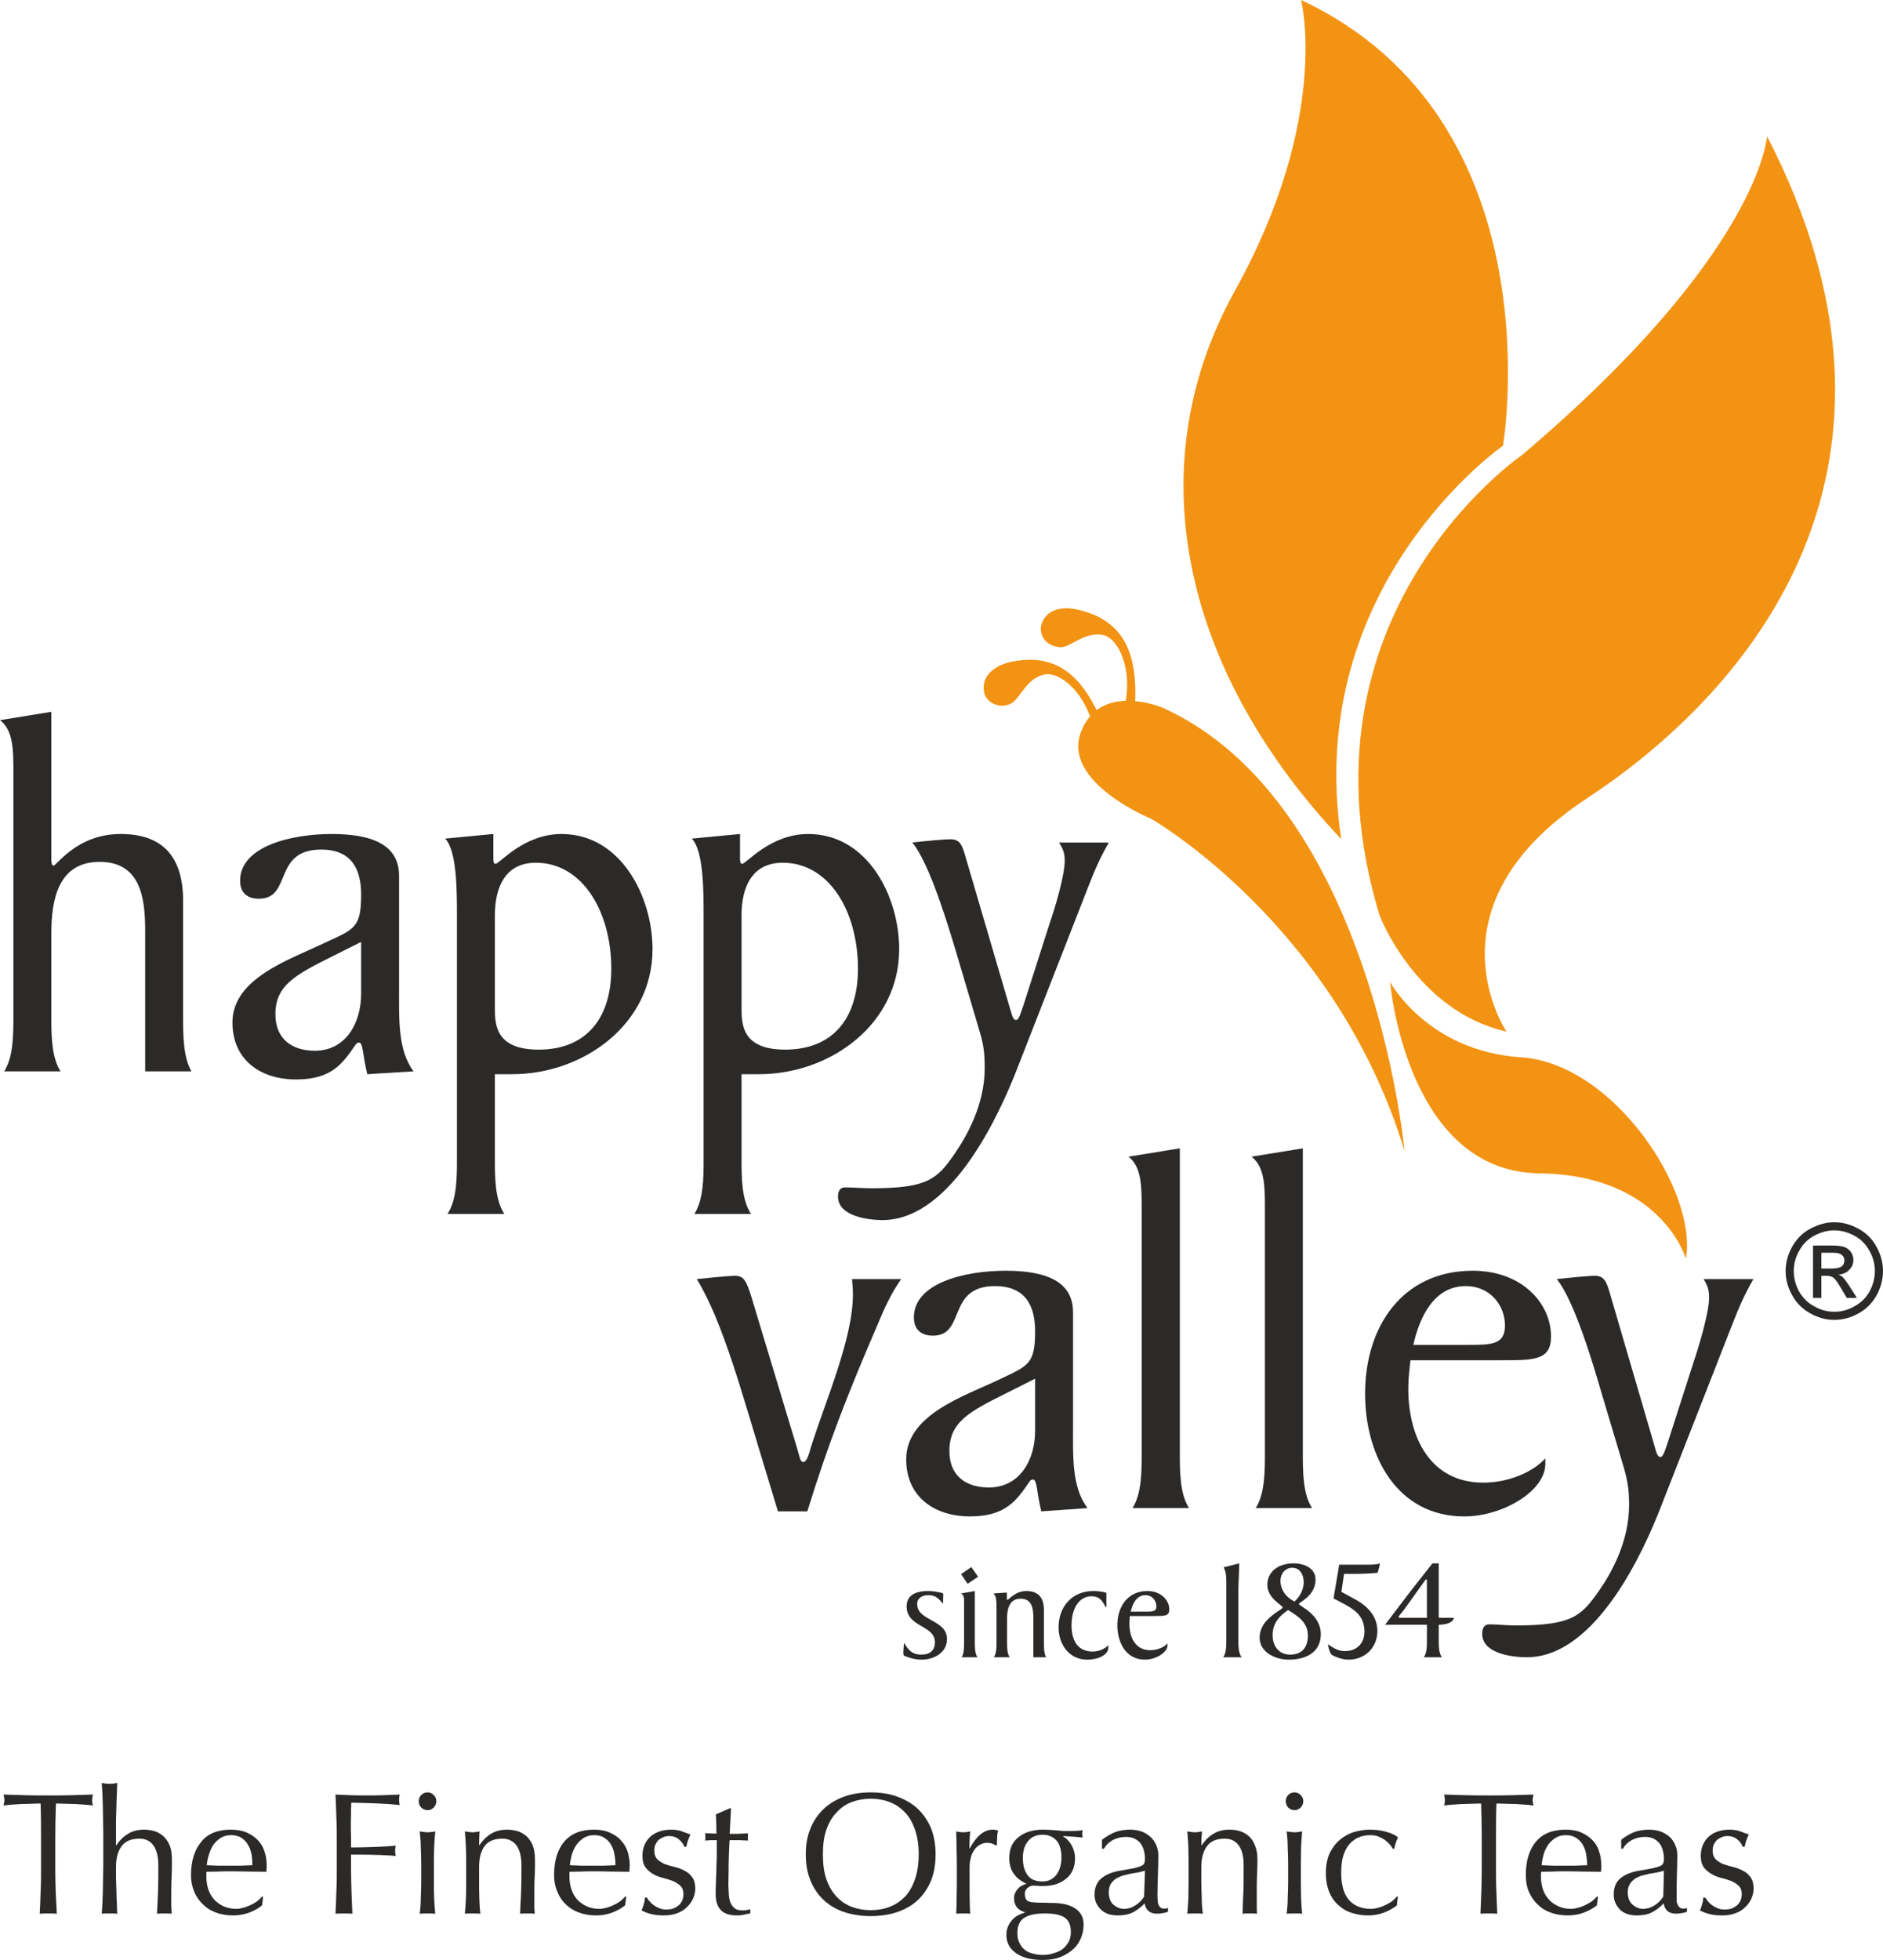 <?xml version="1.0" encoding="UTF-8"?>
<!DOCTYPE svg PUBLIC "-//W3C//DTD SVG 1.1//EN" "http://www.w3.org/Graphics/SVG/1.1/DTD/svg11.dtd">
<!-- Creator: CorelDRAW X8 -->
<svg xmlns="http://www.w3.org/2000/svg" xml:space="preserve" width="115.622mm" height="120.291mm" version="1.1" style="shape-rendering:geometricPrecision; text-rendering:geometricPrecision; image-rendering:optimizeQuality; fill-rule:evenodd; clip-rule:evenodd"
viewBox="0 0 8588 8935"
 xmlns:xlink="http://www.w3.org/1999/xlink">
 <defs>
  <style type="text/css">
   <![CDATA[
    .fil0 {fill:#2B2A29}
    .fil1 {fill:#F39313}
    .fil2 {fill:#F39313}
    .fil3 {fill:#2B2A29;fill-rule:nonzero}
   ]]>
  </style>
 </defs>
 <g id="Layer_x0020_1">
  <g id="_2505652701072">
   <g>
    <g>
     <g>
      <path class="fil0" d="M835 4107c0,-218 -109,-305 -285,-305 -199,0 -291,144 -306,144 -10,0 -10,-20 -10,-38l0 -663 -234 38c61,47 61,138 61,234l0 1113c0,88 0,188 -42,254l257 0c-42,-66 -42,-166 -42,-254l0 -376c0,-159 35,-325 220,-325 187,0 208,164 208,313l0 642 211 0c-38,-66 -38,-166 -38,-254l0 -523z"/>
      <path class="fil0" d="M1256 4624c0,-133 91,-180 265,-267l126 -63 0 236c0,134 -70,260 -211,260 -105,0 -180,-54 -180,-166zm630 260l0 0c-72,-96 -66,-239 -66,-377l0 -515c0,-151 -142,-190 -308,-190 -181,0 -417,55 -417,213 0,57 35,82 86,82 153,0 61,-224 284,-224 138,0 182,89 182,205 0,153 -32,158 -166,220 -157,76 -421,160 -421,363 0,171 128,260 290,260 164,0 213,-73 274,-162 3,-1 4,-6 14,-6 18,0 16,58 37,144l211 -13z"/>
      <path class="fil0" d="M2257 4173c0,-131 49,-240 187,-240 213,0 344,224 344,483 0,229 -117,369 -331,369 -200,0 -200,-117 -200,-194l0 -418zm-173 1108l0 0c0,87 0,187 -43,253l259 0c-43,-66 -43,-166 -43,-253l0 -384 79 0c323,0 640,-226 640,-570 0,-239 -144,-525 -415,-525 -173,0 -283,136 -301,136 -10,0 -10,-14 -10,-28l0 -108 -220 21c54,55 54,237 54,356l0 1102z"/>
      <path class="fil0" d="M3382 4173c0,-131 49,-240 188,-240 213,0 343,224 343,483 0,229 -117,369 -332,369 -199,0 -199,-117 -199,-194l0 -418zm-173 1108l0 0c0,87 0,187 -42,253l258 0c-43,-66 -43,-166 -43,-253l0 -384 80 0c323,0 639,-226 639,-570 0,-239 -143,-525 -415,-525 -173,0 -283,136 -301,136 -10,0 -10,-14 -10,-28l0 -108 -220 21c54,55 54,237 54,356l0 1102z"/>
      <path class="fil0" d="M4830 3841c14,23 26,41 26,83 0,68 -46,221 -68,283l-119 372c-12,33 -21,71 -35,71 -16,0 -21,-33 -33,-71l-201 -685c-14,-48 -26,-68 -66,-68 -28,0 -126,9 -173,15 80,97 166,387 202,507l103 348c21,68 25,107 25,174 0,166 -82,310 -138,391 -79,114 -122,156 -377,156 -39,0 -91,-4 -122,-4 -25,0 -32,21 -32,42 0,90 138,107 203,107 324,0 543,-512 607,-672l330 -844c32,-82 53,-131 95,-205l-227 0z"/>
     </g>
     <g>
      <path class="fil0" d="M3886 5831c2,24 4,46 4,71 0,201 -126,486 -192,697 -9,31 -18,66 -35,66 -14,0 -17,-28 -28,-64l-206 -682c-26,-86 -38,-103 -80,-103 -21,0 -145,12 -171,15 122,201 206,522 321,897l49 162 134 0c98,-317 189,-546 316,-841 35,-83 61,-144 112,-218l-224 0z"/>
      <path class="fil0" d="M4330 6615c0,-133 91,-180 264,-266l127 -64 0 237c0,134 -70,259 -211,259 -105,0 -180,-53 -180,-166zm630 260l0 0c-73,-96 -66,-238 -66,-376l0 -516c0,-152 -142,-190 -309,-190 -180,0 -417,54 -417,213 0,56 35,83 87,83 152,0 61,-226 283,-226 138,0 183,89 183,206 0,153 -33,157 -166,221 -158,75 -422,159 -422,363 0,171 129,260 291,260 163,0 213,-73 273,-161 3,-3 5,-7 15,-7 18,0 16,58 37,145l211 -15z"/>
      <path class="fil0" d="M5423 6875c-42,-65 -42,-166 -42,-252l0 -1388 -234 38c60,47 60,138 60,234l0 1116c0,86 0,187 -42,252l258 0z"/>
      <path class="fil0" d="M5984 6875c-42,-65 -42,-166 -42,-252l0 -1388 -234 38c61,47 61,138 61,234l0 1116c0,86 0,187 -42,252l257 0z"/>
      <path class="fil0" d="M6852 6201c145,0 222,0 222,-108 0,-152 -133,-300 -357,-300 -322,0 -491,256 -491,560 0,284 145,560 453,560 173,0 369,-115 369,-239l0 -26c-56,63 -168,111 -283,111 -243,0 -342,-209 -342,-427 0,-49 5,-87 10,-131l419 0zm-406 -70l0 0c28,-125 93,-268 239,-268 115,0 179,92 179,179 0,89 -61,89 -176,89l-242 0z"/>
      <path class="fil0" d="M7770 5831c14,24 25,42 25,84 0,68 -46,220 -67,283l-120 373c-11,32 -21,71 -35,71 -17,0 -22,-34 -33,-71l-201 -687c-14,-46 -26,-68 -66,-68 -28,0 -127,10 -173,15 80,97 166,388 201,508l104 348c20,69 25,109 25,175 0,166 -82,312 -138,391 -80,114 -122,157 -378,157 -39,0 -91,-5 -121,-5 -26,0 -33,21 -33,43 0,91 138,107 204,107 323,0 543,-513 606,-673l331 -845c32,-82 54,-132 96,-206l-227 0z"/>
     </g>
     <g>
      <path class="fil0" d="M4183 7312c0,-27 24,-40 49,-40 30,0 43,8 69,39 0,-14 1,-33 1,-44 0,-4 -7,-6 -8,-6 -20,-4 -40,-8 -60,-8 -61,0 -99,21 -99,70 0,97 129,84 129,164 0,37 -23,56 -61,56 -44,0 -60,-21 -80,-54 -1,16 -3,32 -3,48 0,10 4,12 11,14 23,9 46,15 72,15 56,0 116,-31 116,-94 0,-90 -136,-81 -136,-160z"/>
      <path class="fil0" d="M4383 7264c14,8 14,22 14,44l0 177c0,24 0,52 -11,70l72 0c-12,-18 -12,-46 -12,-70l0 -232 -63 11zm0 -88l0 0 30 44 48 -32 -31 -44 -47 32z"/>
      <path class="fil0" d="M4531 7264c14,13 14,38 14,66l0 155c0,24 0,52 -12,70l72 0c-12,-18 -12,-46 -12,-70l0 -106c0,-44 10,-91 62,-91 52,0 58,46 58,88l0 179 58 0c-10,-18 -10,-46 -10,-70l0 -147c0,-60 -31,-85 -80,-85 -51,0 -80,40 -86,40 -4,0 -3,-5 -3,-10l0 -23 -61 4z"/>
      <path class="fil0" d="M5046 7262c0,-2 -28,-9 -60,-9 -97,0 -158,72 -158,166 0,79 49,147 131,147 50,0 96,-22 96,-55l0 -11c-19,20 -48,29 -72,29 -71,0 -96,-55 -96,-120 0,-72 32,-132 91,-132 37,0 49,20 65,50l3 0 0 -65z"/>
      <path class="fil0" d="M5271 7367c40,0 62,0 62,-30 0,-42 -38,-84 -100,-84 -90,0 -137,72 -137,156 0,80 40,157 126,157 49,0 103,-32 103,-67l0 -7c-15,17 -47,31 -79,31 -67,0 -95,-58 -95,-120 0,-13 1,-24 2,-36l118 0zm-114 -20l0 0c8,-35 26,-75 67,-75 32,0 50,26 50,51 0,24 -17,24 -49,24l-68 0z"/>
      <path class="fil0" d="M5593 7476c0,28 0,59 -14,79l84 0c-15,-20 -15,-51 -15,-79l0 -227c0,-41 4,-81 4,-122l-71 18c12,22 12,47 12,72l0 259z"/>
      <path class="fil0" d="M6024 7450c0,-93 -100,-128 -100,-138 0,-8 76,-36 76,-111 0,-52 -51,-74 -100,-74 -70,0 -120,38 -120,98 0,62 70,93 70,103 0,12 -105,49 -105,138 0,66 71,100 133,100 73,0 146,-30 146,-116zm-149 -110l0 0c47,29 90,57 90,116 0,53 -26,87 -81,87 -52,0 -80,-40 -80,-89 0,-51 29,-87 71,-114zm-35 -134l0 0c0,-31 21,-59 54,-59 35,0 52,32 52,66 0,32 -15,63 -42,88 -37,-18 -64,-52 -64,-95z"/>
      <path class="fil0" d="M6130 7175l37 0c39,0 77,-1 116,-5 4,-14 10,-30 10,-43 -14,6 -40,6 -61,6l-124 0 -26 154 33 17c59,31 108,59 108,134 0,55 -36,89 -89,89 -29,0 -45,-10 -78,-31 3,19 11,40 15,45 6,7 46,25 79,25 75,0 132,-54 132,-131 0,-70 -49,-117 -107,-147l-57 -31 12 -82z"/>
      <path class="fil0" d="M6562 7127l-29 0 -80 102c-46,58 -90,118 -136,178l191 0 0 69c0,28 0,59 -14,79l82 0c-14,-20 -14,-51 -14,-79l0 -69c56,-1 68,-22 69,-32l-69 0 0 -248zm-54 248l0 0 -121 0c-5,0 -8,0 -8,-3 0,-2 2,-5 4,-8 7,-8 17,-21 28,-36l86 -120c3,-4 5,-8 7,-8 0,0 4,2 4,5l0 170z"/>
     </g>
     <g>
      <path class="fil1" d="M8059 621c0,0 -28,531 -1118,1454 0,0 -1066,727 -649,2098 0,0 165,436 579,530 0,0 -386,-569 366,-1063 751,-494 1604,-1507 822,-3019z"/>
      <path class="fil1" d="M6117 3825c-690,-729 -950,-1661 -484,-2501 438,-790 301,-1324 301,-1324 1172,548 921,2032 921,2032 0,0 -913,632 -738,1793z"/>
      <path class="fil1" d="M6340 4477c0,0 170,315 597,343 425,28 807,614 752,918 0,0 -109,-382 -668,-389 -608,-7 -681,-872 -681,-872z"/>
      <path class="fil1" d="M6406 5247c0,0 -148,-1588 -1102,-2020 0,0 -282,-122 -373,107 -92,231 318,398 318,398 0,0 842,480 1157,1515z"/>
      <path class="fil2" d="M5165 3327c46,-329 -27,-493 -242,-546 -94,-24 -159,8 -174,69 -11,44 20,86 61,96 38,10 44,5 113,-31 43,-22 81,-26 109,-20 72,18 133,158 99,315 0,0 30,144 34,117z"/>
      <path class="fil2" d="M5068 3409c-99,-317 -234,-435 -451,-393 -95,19 -141,76 -129,138 8,44 55,69 97,62 37,-8 40,-16 88,-78 29,-38 62,-58 91,-63 73,-14 188,86 223,244 0,0 88,116 81,90z"/>
     </g>
     <g>
      <path class="fil3" d="M8366 5572c38,0 74,10 109,29 36,19 64,47 83,82 20,36 30,73 30,111 0,39 -10,76 -29,111 -20,35 -47,63 -82,82 -36,20 -72,30 -111,30 -38,0 -75,-10 -110,-30 -35,-19 -63,-47 -82,-82 -20,-35 -30,-72 -30,-111 0,-38 10,-75 30,-111 20,-35 47,-63 83,-82 36,-19 72,-29 109,-29zm0 37l0 0c-31,0 -61,8 -91,24 -30,16 -53,39 -69,69 -17,29 -25,61 -25,92 0,32 8,63 24,93 17,29 39,52 69,68 29,17 60,25 92,25 32,0 63,-8 92,-25 30,-16 53,-39 69,-68 16,-30 24,-61 24,-93 0,-31 -8,-63 -25,-92 -16,-30 -39,-53 -69,-69 -30,-16 -60,-24 -91,-24zm-97 308l0 0 0 -239 82 0c28,0 48,2 61,7 12,4 22,12 30,23 7,11 11,23 11,35 0,18 -6,33 -19,46 -12,13 -29,20 -49,22 8,3 15,7 20,12 10,10 21,26 35,48l29 46 -46 0 -22 -37c-17,-30 -30,-49 -40,-56 -7,-5 -18,-8 -31,-8l-23 0 0 101 -38 0zm38 -134l0 0 47 0c22,0 38,-4 46,-10 8,-7 12,-16 12,-27 0,-7 -2,-13 -6,-19 -4,-5 -9,-9 -16,-12 -7,-3 -20,-4 -39,-4l-44 0 0 72z"/>
     </g>
    </g>
    <g>
     <g>
      <path class="fil3" d="M185 8222c-14,0 -28,0 -43,1 -15,0 -30,1 -45,1 -15,1 -30,2 -44,3 -14,1 -26,2 -37,4 2,-9 4,-18 4,-25 0,-6 -2,-14 -4,-25 35,1 69,2 102,3 33,1 67,1 102,1 35,0 69,0 102,-1 33,-1 67,-2 102,-3 -3,11 -4,19 -4,26 0,6 1,15 4,24 -11,-2 -24,-3 -38,-4 -14,-1 -28,-2 -43,-3 -15,0 -30,-1 -45,-1 -15,-1 -30,-1 -43,-1 -2,55 -3,109 -3,164l0 136c0,35 1,69 2,103 2,34 3,67 5,99 -13,-1 -26,-1 -39,-1 -14,0 -27,0 -39,1 2,-32 3,-65 4,-99 2,-34 2,-68 2,-103l0 -136c0,-55 0,-109 -2,-164z"/>
      <path class="fil3" d="M470 8297c0,-21 -1,-41 -1,-62 -1,-20 -1,-40 -2,-59 -1,-19 -2,-35 -3,-48 15,3 27,4 36,4 9,0 21,-1 35,-4 -1,13 -2,29 -2,48 -1,18 -2,38 -2,58 -1,20 -1,41 -2,61 0,21 0,40 0,57l0 60 2 0c14,-22 32,-40 53,-52 20,-13 45,-19 73,-19 15,0 30,2 45,6 15,4 29,12 41,22 12,10 22,24 30,42 8,18 11,40 11,68 0,22 0,46 -1,70 -1,24 -2,49 -2,76l0 51c0,9 0,17 1,25 0,8 0,16 1,23 -11,-1 -22,-1 -34,-1 -11,0 -22,0 -33,1 1,-27 3,-55 4,-84 1,-29 2,-59 2,-89l0 -49c0,-39 -8,-69 -23,-90 -15,-20 -36,-30 -63,-30 -37,0 -64,11 -81,34 -18,23 -26,55 -26,96 0,15 0,32 0,51 1,20 1,39 2,59 0,20 1,39 2,57 0,19 1,34 2,45 -12,-1 -24,-1 -35,-1 -12,0 -24,0 -36,1 1,-12 2,-27 3,-45 1,-19 1,-38 2,-59 0,-20 1,-41 1,-62 0,-21 1,-41 1,-59l0 -143c0,-18 -1,-37 -1,-59z"/>
      <path class="fil3" d="M918 8396c30,-37 75,-55 134,-55 28,0 52,4 73,13 20,9 37,20 51,35 13,14 24,31 30,51 7,19 10,40 10,62 0,6 0,11 0,16 -1,5 -1,10 -1,15 -29,0 -57,-1 -85,-1 -28,-1 -56,-1 -85,-1 -17,0 -34,0 -52,1 -17,0 -34,1 -51,1 -1,3 -1,7 -1,12l0 10c0,21 3,40 9,58 6,18 15,33 26,46 12,13 26,23 43,31 17,8 37,12 59,12 10,0 21,-2 32,-5 11,-3 22,-7 32,-12 11,-5 21,-11 30,-17 9,-7 17,-15 24,-23l4 3 -5 38c-15,13 -35,24 -58,33 -24,9 -48,13 -74,13 -28,0 -54,-4 -77,-13 -24,-8 -44,-21 -61,-38 -17,-16 -31,-36 -40,-59 -9,-22 -14,-47 -14,-73 0,-65 16,-116 47,-153zm86 -16l0 0c-13,9 -24,20 -33,33 -8,14 -15,29 -19,45 -5,16 -8,31 -9,45 17,1 34,1 51,2 18,0 35,0 52,0 17,0 35,0 53,0 18,-1 35,-1 52,-2 0,-14 -1,-29 -3,-45 -3,-16 -7,-31 -15,-44 -7,-14 -17,-25 -29,-34 -13,-9 -30,-14 -50,-14 -20,0 -36,5 -50,14z"/>
      <path class="fil3" d="M1534 8284c-1,-34 -2,-68 -4,-103 24,1 47,2 71,3 23,1 47,1 70,1 24,0 48,0 72,-1 25,-1 51,-2 80,-3 -2,8 -3,16 -3,24 0,8 1,16 3,24 -15,-2 -32,-3 -52,-5 -20,-1 -40,-2 -61,-3 -21,-1 -41,-1 -60,-2 -20,0 -35,-1 -48,-1 -1,19 -1,37 -1,53 -1,17 -1,34 -1,51 0,18 0,35 1,51 0,16 0,32 0,49 35,0 69,-1 103,-2 34,-1 68,-3 101,-6 -2,8 -3,15 -3,23 0,8 1,16 3,24 -13,-1 -28,-3 -45,-3 -16,-1 -33,-2 -51,-2 -18,-1 -36,-1 -55,-1 -18,0 -36,0 -53,0l0 67c0,35 1,69 2,103 1,34 3,67 4,99 -12,-1 -25,-1 -38,-1 -14,0 -27,0 -39,1 2,-32 3,-65 4,-99 2,-34 2,-68 2,-103l0 -136c0,-35 0,-69 -2,-102z"/>
      <path class="fil3" d="M1921 8183c8,-8 18,-12 29,-12 11,0 20,4 28,12 8,8 12,17 12,28 0,11 -4,21 -12,29 -8,8 -17,12 -28,12 -11,0 -21,-4 -29,-12 -8,-8 -11,-18 -11,-29 0,-11 3,-20 11,-28zm-2 239l0 0c0,-26 -2,-50 -5,-73 15,2 27,4 36,4 9,0 21,-2 35,-4 -2,23 -4,47 -5,73 -1,26 -1,51 -1,75l0 82c0,24 0,49 1,75 1,26 3,49 5,70 -12,-1 -24,-1 -35,-1 -12,0 -24,0 -36,1 3,-21 5,-44 5,-70 1,-26 2,-51 2,-75l0 -82c0,-24 -1,-49 -2,-75z"/>
      <path class="fil3" d="M2355 8412c-16,-20 -37,-30 -64,-30 -36,0 -64,11 -81,34 -17,23 -25,55 -25,96l0 67c0,24 0,49 1,75 1,26 2,49 5,70 -12,-1 -24,-1 -36,-1 -11,0 -23,0 -35,1 2,-21 4,-44 5,-70 1,-26 1,-51 1,-75l0 -82c0,-24 0,-49 -1,-75 -1,-26 -3,-50 -5,-73 15,2 26,4 35,4 5,0 9,-1 14,-1 5,-1 11,-2 18,-3 -1,21 -2,42 -2,63l1 0c15,-22 33,-40 53,-52 21,-13 46,-19 74,-19 15,0 30,2 45,6 15,4 29,12 41,22 12,10 22,24 30,42 7,18 11,40 11,68 0,22 0,46 -1,70 -2,24 -2,49 -2,76l0 51c0,9 0,17 0,25 1,8 1,16 2,23 -11,-1 -22,-1 -34,-1 -11,0 -22,0 -33,1 1,-27 2,-55 4,-84 1,-29 2,-59 2,-89l0 -49c0,-39 -8,-69 -23,-90z"/>
      <path class="fil3" d="M2573 8396c31,-37 76,-55 135,-55 28,0 52,4 72,13 21,9 38,20 51,35 14,14 24,31 31,51 6,19 10,40 10,62 0,6 0,11 -1,16 0,5 0,10 -1,15 -28,0 -57,-1 -84,-1 -28,-1 -57,-1 -85,-1 -17,0 -35,0 -52,1 -17,0 -34,1 -52,1 0,3 0,7 0,12l0 10c0,21 3,40 9,58 6,18 15,33 26,46 12,13 26,23 43,31 17,8 36,12 58,12 11,0 22,-2 33,-5 11,-3 22,-7 32,-12 11,-5 21,-11 30,-17 9,-7 17,-15 24,-23l4 3 -5 38c-16,13 -35,24 -59,33 -23,9 -48,13 -73,13 -28,0 -54,-4 -78,-13 -23,-8 -44,-21 -61,-38 -17,-16 -30,-36 -39,-59 -9,-22 -14,-47 -14,-73 0,-65 15,-116 46,-153zm87 -16l0 0c-13,9 -24,20 -33,33 -9,14 -15,29 -20,45 -4,16 -7,31 -8,45 16,1 33,1 51,2 18,0 35,0 52,0 17,0 35,0 53,0 18,-1 35,-1 52,-2 0,-14 -1,-29 -4,-45 -2,-16 -7,-31 -14,-44 -7,-14 -17,-25 -30,-34 -12,-9 -29,-14 -49,-14 -20,0 -36,5 -50,14z"/>
      <path class="fil3" d="M2963 8668c6,7 12,13 20,18 8,6 16,10 26,14 10,4 20,5 31,5 10,0 20,-1 29,-4 9,-3 17,-8 25,-14 7,-5 12,-13 17,-22 4,-9 6,-19 6,-31 0,-16 -5,-29 -14,-37 -9,-9 -21,-16 -34,-22 -14,-5 -29,-10 -45,-14 -17,-4 -32,-10 -46,-18 -13,-8 -25,-18 -34,-30 -9,-13 -14,-30 -14,-53 0,-17 3,-33 9,-48 6,-14 14,-27 25,-37 11,-11 25,-19 41,-25 17,-6 35,-9 57,-9 19,0 36,3 49,8 13,5 26,10 38,14 -4,8 -8,18 -12,29 -3,12 -6,21 -7,27l-9 0c-4,-12 -13,-24 -25,-34 -12,-10 -27,-15 -45,-15 -8,0 -16,2 -23,4 -8,3 -15,7 -22,12 -6,5 -11,12 -16,21 -4,8 -6,18 -6,30 0,17 5,30 14,39 9,9 21,16 34,22 14,5 29,9 45,13 17,4 32,10 45,17 14,7 26,17 35,30 9,12 14,30 14,52 0,15 -4,30 -10,45 -7,15 -16,28 -29,40 -12,12 -27,21 -44,27 -18,7 -38,10 -60,10 -24,0 -44,-2 -61,-7 -16,-4 -30,-10 -41,-16 3,-7 7,-17 10,-28 4,-12 5,-22 5,-30l10 0c2,5 6,11 12,17z"/>
      <path class="fil3" d="M3334 8243c-1,20 -2,40 -3,59 -1,19 -2,38 -3,58 6,0 17,0 32,0 16,-1 33,-1 52,-2 -1,1 -1,4 -1,8l0 8 0 9c0,4 0,6 1,8 -7,-1 -14,-1 -22,-1 -7,-1 -15,-1 -23,-1l-39 0c-1,2 -1,11 -2,26 -1,14 -1,32 -2,52 -1,20 -1,42 -1,64 0,22 -1,42 -1,59 0,15 1,29 2,44 0,14 3,27 7,38 4,11 11,20 19,27 9,7 21,10 36,10 5,0 10,0 17,-1 8,-1 14,-3 19,-4l0 19c-9,1 -19,3 -30,6 -10,2 -21,3 -31,3 -33,0 -58,-8 -73,-24 -16,-16 -24,-40 -24,-72 0,-14 0,-30 1,-46 0,-17 1,-35 2,-55 0,-20 1,-42 2,-66 0,-24 0,-50 0,-80l-25 0c-4,0 -9,0 -13,1 -5,0 -10,0 -15,1 0,-3 1,-6 1,-9 0,-3 0,-6 0,-9 0,-3 0,-6 0,-8 0,-3 -1,-6 -1,-8 23,1 41,2 52,2 -1,-10 -1,-24 -1,-39 -1,-16 -1,-33 -2,-49l65 -28 4 0z"/>
      <path class="fil3" d="M3697 8334c14,-35 35,-64 61,-89 26,-24 57,-42 93,-55 37,-13 77,-19 120,-19 44,0 84,6 120,19 36,13 68,31 94,55 26,25 46,54 61,89 14,35 21,75 21,120 0,45 -7,85 -21,120 -15,35 -35,65 -61,89 -26,24 -58,42 -94,54 -36,12 -76,18 -120,18 -43,0 -83,-6 -120,-18 -36,-12 -67,-30 -93,-54 -26,-24 -47,-54 -61,-89 -15,-35 -22,-75 -22,-120 0,-45 7,-85 22,-120zm476 7l0 0c-11,-32 -26,-59 -46,-79 -20,-21 -43,-37 -70,-47 -26,-10 -55,-15 -86,-15 -31,0 -59,5 -86,15 -27,10 -50,26 -69,47 -20,20 -36,47 -47,79 -11,31 -16,69 -16,113 0,44 5,82 16,113 11,32 27,59 47,80 19,20 42,36 69,46 27,10 55,15 86,15 31,0 60,-5 86,-15 27,-10 50,-26 70,-46 20,-21 35,-48 46,-80 11,-31 17,-69 17,-113 0,-44 -6,-82 -17,-113z"/>
      <path class="fil3" d="M4526 8405c-7,-3 -15,-4 -23,-4 -13,0 -24,3 -34,9 -10,6 -19,13 -25,23 -7,10 -13,21 -16,35 -4,13 -6,28 -6,43l0 87c0,35 0,62 1,81 0,19 1,34 2,45 -10,-1 -21,-1 -31,-1 -12,0 -23,0 -33,1 1,-17 2,-42 2,-73 1,-30 1,-68 1,-113l0 -25c0,-21 0,-45 -1,-72 0,-26 -1,-57 -2,-92 5,1 11,2 16,3 5,0 11,1 17,1 4,0 10,-1 15,-1 5,-1 11,-2 16,-3 -2,19 -3,34 -3,45 0,11 -1,22 -1,32l2 0c31,-57 66,-85 104,-85 5,0 9,0 13,1 3,0 7,2 13,4 -3,6 -5,16 -5,29 -1,13 -1,24 -1,35l-5 4c-3,-3 -8,-6 -16,-9z"/>
      <path class="fil3" d="M4615 8412c8,-15 19,-29 33,-39 14,-11 30,-19 48,-24 18,-5 38,-8 58,-8 10,0 20,0 29,1 9,0 21,1 35,2 12,1 23,2 33,3 9,0 17,0 23,0 29,0 50,-1 64,-4 -1,3 -1,6 -2,9 0,3 0,5 0,8 0,3 0,5 0,8 1,3 1,6 2,9 -16,-2 -31,-3 -45,-4 -14,-1 -29,-2 -43,-3l-2 2c17,9 30,23 40,41 10,19 15,38 15,58 0,40 -13,71 -40,93 -27,23 -62,34 -107,34 -8,0 -15,0 -22,-1 -7,0 -14,-1 -22,-1 -9,0 -18,4 -26,11 -8,7 -12,15 -12,26 0,13 3,23 9,30 7,6 19,9 37,10 15,1 30,1 44,1 14,1 28,1 43,1 25,1 45,4 62,9 17,5 31,13 42,21 11,9 19,20 24,31 5,12 7,25 7,38 0,19 -3,37 -10,56 -7,19 -18,37 -33,52 -16,15 -35,28 -59,38 -23,10 -52,15 -85,15 -51,0 -91,-10 -121,-31 -29,-20 -44,-48 -44,-83 0,-14 2,-26 7,-38 5,-12 12,-22 20,-31 8,-9 17,-16 27,-21 10,-5 20,-9 30,-12l0 -2c-16,-4 -28,-12 -37,-23 -8,-11 -12,-25 -12,-40 0,-9 1,-17 5,-24 3,-8 7,-14 13,-20 5,-6 11,-11 18,-14 7,-4 13,-6 20,-8l0 -1c-25,-11 -44,-26 -57,-45 -14,-19 -21,-43 -21,-72 0,-22 4,-41 12,-58zm241 330l0 0c-18,-13 -49,-19 -91,-19 -40,0 -71,6 -92,19 -22,13 -33,37 -33,70 0,18 3,33 10,46 6,13 14,23 24,31 10,8 23,14 37,17 14,4 29,6 46,6 15,0 31,-2 46,-7 16,-4 29,-10 41,-18 12,-9 21,-20 29,-33 7,-12 11,-28 11,-46 0,-31 -9,-53 -28,-66zm-38 -352l0 0c-16,-17 -37,-26 -63,-26 -28,0 -51,10 -66,29 -16,19 -24,45 -24,77 0,33 7,59 22,79 14,19 37,28 67,28 16,0 29,-3 39,-9 11,-6 20,-14 27,-24 7,-11 13,-22 16,-36 4,-13 5,-27 5,-42 0,-33 -8,-59 -23,-76z"/>
      <path class="fil3" d="M5092 8350c20,-6 40,-9 62,-9 19,0 36,3 52,8 16,6 29,14 40,24 12,10 20,23 27,37 6,15 10,31 10,48 0,30 -1,60 -2,90 -1,29 -2,61 -2,94 0,7 0,13 1,20 0,7 1,14 3,19 2,6 5,11 9,14 4,4 10,6 18,6 3,0 5,0 8,-1 3,0 6,-1 9,-2l0 17c-6,3 -13,5 -22,6 -9,2 -18,3 -29,3 -17,0 -30,-5 -39,-13 -9,-9 -15,-20 -16,-34 -19,19 -38,33 -56,42 -19,9 -41,13 -68,13 -13,0 -26,-2 -39,-5 -12,-4 -23,-10 -33,-18 -10,-9 -18,-19 -24,-31 -6,-12 -9,-25 -9,-41 0,-31 10,-56 30,-73 20,-17 47,-29 81,-35 29,-5 51,-9 67,-12 16,-4 28,-7 35,-11 8,-3 13,-8 14,-13 2,-5 3,-11 3,-19 0,-13 -2,-26 -5,-38 -3,-12 -8,-23 -15,-32 -7,-9 -16,-16 -27,-22 -11,-5 -25,-8 -40,-8 -21,0 -41,5 -59,14 -18,10 -32,23 -41,40l-9 0 0 -41c24,-18 46,-30 66,-37zm99 186l0 0c-12,2 -24,4 -36,6 -12,3 -24,6 -36,9 -12,4 -22,9 -32,15 -9,7 -16,15 -22,24 -5,10 -8,22 -8,36 0,25 7,44 21,57 15,12 30,19 48,19 20,0 38,-6 54,-17 17,-11 29,-24 38,-39l4 -118c-9,3 -20,5 -31,8z"/>
      <path class="fil3" d="M5649 8412c-15,-20 -36,-30 -63,-30 -37,0 -64,11 -81,34 -17,23 -26,55 -26,96l0 67c0,24 1,49 2,75 0,26 2,49 5,70 -12,-1 -24,-1 -36,-1 -12,0 -23,0 -35,1 2,-21 4,-44 5,-70 0,-26 1,-51 1,-75l0 -82c0,-24 -1,-49 -1,-75 -1,-26 -3,-50 -5,-73 14,2 26,4 35,4 4,0 9,-1 14,-1 5,-1 11,-2 18,-3 -2,21 -3,42 -3,63l2 0c15,-22 32,-40 53,-52 21,-13 45,-19 74,-19 15,0 30,2 45,6 15,4 28,12 41,22 12,10 22,24 29,42 8,18 12,40 12,68 0,22 -1,46 -2,70 -1,24 -1,49 -1,76l0 51c0,9 0,17 0,25 0,8 1,16 1,23 -11,-1 -22,-1 -33,-1 -12,0 -23,0 -33,1 1,-27 2,-55 3,-84 2,-29 2,-59 2,-89l0 -49c0,-39 -7,-69 -23,-90z"/>
      <path class="fil3" d="M5875 8183c8,-8 18,-12 29,-12 11,0 20,4 28,12 8,8 12,17 12,28 0,11 -4,21 -12,29 -8,8 -17,12 -28,12 -11,0 -21,-4 -29,-12 -7,-8 -11,-18 -11,-29 0,-11 4,-20 11,-28zm-2 239l0 0c0,-26 -2,-50 -5,-73 15,2 27,4 36,4 9,0 21,-2 35,-4 -2,23 -4,47 -5,73 0,26 -1,51 -1,75l0 82c0,24 1,49 1,75 1,26 3,49 5,70 -12,-1 -24,-1 -35,-1 -12,0 -24,0 -36,1 3,-21 5,-44 5,-70 1,-26 2,-51 2,-75l0 -82c0,-24 -1,-49 -2,-75z"/>
      <path class="fil3" d="M6064 8449c12,-24 27,-45 46,-61 19,-16 40,-28 64,-36 25,-7 49,-11 75,-11 29,0 55,4 78,11 23,7 39,15 49,24 -4,8 -7,16 -10,25 -3,8 -5,17 -7,27l-7 0c-3,-7 -8,-14 -15,-21 -6,-7 -14,-14 -22,-20 -9,-6 -19,-11 -29,-15 -11,-4 -22,-6 -35,-6 -24,0 -44,5 -61,13 -17,9 -31,21 -42,36 -11,16 -19,34 -24,54 -5,21 -7,44 -7,68 0,54 11,95 34,123 24,28 58,42 102,42 11,0 22,-2 33,-5 11,-3 22,-7 32,-12 11,-5 21,-11 30,-17 9,-7 17,-15 24,-23l4 3c-3,12 -4,25 -5,38 -16,13 -35,24 -59,33 -23,9 -47,13 -73,13 -23,0 -45,-3 -68,-10 -23,-6 -44,-17 -62,-33 -19,-15 -34,-35 -45,-60 -11,-25 -17,-55 -17,-91 0,-34 6,-64 17,-89z"/>
      <path class="fil3" d="M6755 8222c-13,0 -28,0 -43,1 -15,0 -30,1 -45,1 -15,1 -29,2 -43,3 -14,1 -27,2 -38,4 3,-9 4,-18 4,-25 0,-6 -1,-14 -4,-25 35,1 69,2 102,3 34,1 67,1 102,1 35,0 69,0 102,-1 33,-1 67,-2 102,-3 -2,11 -4,19 -4,26 0,6 2,15 4,24 -11,-2 -23,-3 -37,-4 -14,-1 -29,-2 -44,-3 -15,0 -30,-1 -45,-1 -15,-1 -29,-1 -43,-1 -2,55 -2,109 -2,164l0 136c0,35 0,69 2,103 1,34 2,67 4,99 -12,-1 -25,-1 -39,-1 -13,0 -26,0 -38,1 1,-32 3,-65 4,-99 1,-34 2,-68 2,-103l0 -136c0,-55 -1,-109 -3,-164z"/>
      <path class="fil3" d="M7005 8396c31,-37 76,-55 135,-55 28,0 52,4 72,13 20,9 37,20 51,35 14,14 24,31 30,51 7,19 10,40 10,62 0,6 0,11 0,16 0,5 -1,10 -1,15 -29,0 -57,-1 -85,-1 -28,-1 -56,-1 -84,-1 -18,0 -35,0 -52,1 -17,0 -35,1 -52,1 0,3 -1,7 -1,12l0 10c0,21 3,40 9,58 6,18 15,33 27,46 11,13 26,23 43,31 16,8 36,12 58,12 11,0 21,-2 32,-5 12,-3 22,-7 33,-12 10,-5 20,-11 30,-17 9,-7 17,-15 24,-23l4 3 -5 38c-16,13 -36,24 -59,33 -23,9 -48,13 -73,13 -29,0 -55,-4 -78,-13 -24,-8 -44,-21 -61,-38 -17,-16 -30,-36 -40,-59 -9,-22 -13,-47 -13,-73 0,-65 15,-116 46,-153zm87 -16l0 0c-13,9 -25,20 -33,33 -9,14 -16,29 -20,45 -4,16 -7,31 -8,45 16,1 33,1 51,2 17,0 35,0 51,0 18,0 35,0 53,0 18,-1 36,-1 53,-2 0,-14 -2,-29 -4,-45 -2,-16 -7,-31 -14,-44 -7,-14 -17,-25 -30,-34 -13,-9 -29,-14 -50,-14 -19,0 -36,5 -49,14z"/>
      <path class="fil3" d="M7459 8350c20,-6 41,-9 62,-9 19,0 36,3 52,8 16,6 29,14 41,24 11,10 20,23 26,37 7,15 10,31 10,48 0,30 -1,60 -2,90 -1,29 -1,61 -1,94 0,7 0,13 0,20 0,7 1,14 4,19 2,6 5,11 9,14 4,4 10,6 17,6 3,0 6,0 9,-1 3,0 5,-1 8,-2l0 17c-6,3 -13,5 -22,6 -8,2 -18,3 -29,3 -17,0 -30,-5 -39,-13 -9,-9 -14,-20 -16,-34 -19,19 -37,33 -56,42 -18,9 -41,13 -68,13 -13,0 -26,-2 -38,-5 -13,-4 -24,-10 -34,-18 -9,-9 -17,-19 -23,-31 -6,-12 -9,-25 -9,-41 0,-31 9,-56 29,-73 20,-17 47,-29 82,-35 28,-5 50,-9 66,-12 16,-4 28,-7 36,-11 7,-3 12,-8 13,-13 2,-5 3,-11 3,-19 0,-13 -2,-26 -5,-38 -3,-12 -8,-23 -15,-32 -7,-9 -16,-16 -27,-22 -11,-5 -24,-8 -40,-8 -21,0 -41,5 -59,14 -18,10 -32,23 -41,40l-8 0 0 -41c23,-18 45,-30 65,-37zm99 186l0 0c-12,2 -24,4 -36,6 -12,3 -24,6 -36,9 -12,4 -22,9 -31,15 -9,7 -17,15 -22,24 -6,10 -9,22 -9,36 0,25 7,44 22,57 14,12 30,19 47,19 20,0 38,-6 55,-17 16,-11 29,-24 38,-39l3 -118c-9,3 -19,5 -31,8z"/>
      <path class="fil3" d="M7790 8668c6,7 12,13 20,18 8,6 16,10 26,14 10,4 20,5 31,5 10,0 20,-1 29,-4 9,-3 17,-8 25,-14 7,-5 12,-13 17,-22 4,-9 6,-19 6,-31 0,-16 -5,-29 -14,-37 -9,-9 -21,-16 -34,-22 -14,-5 -29,-10 -45,-14 -17,-4 -32,-10 -45,-18 -14,-8 -26,-18 -35,-30 -9,-13 -14,-30 -14,-53 0,-17 3,-33 9,-48 6,-14 14,-27 25,-37 11,-11 25,-19 41,-25 17,-6 36,-9 57,-9 19,0 36,3 49,8 13,5 26,10 38,14 -4,8 -8,18 -12,29 -3,12 -6,21 -7,27l-9 0c-4,-12 -12,-24 -25,-34 -12,-10 -27,-15 -45,-15 -8,0 -16,2 -23,4 -8,3 -15,7 -22,12 -6,5 -11,12 -16,21 -4,8 -6,18 -6,30 0,17 5,30 14,39 9,9 21,16 34,22 14,5 29,9 45,13 17,4 32,10 45,17 14,7 26,17 35,30 9,12 14,30 14,52 0,15 -4,30 -10,45 -7,15 -16,28 -29,40 -12,12 -27,21 -44,27 -18,7 -37,10 -60,10 -24,0 -44,-2 -61,-7 -16,-4 -30,-10 -41,-16 4,-7 7,-17 10,-28 4,-12 5,-22 5,-30l10 0c3,5 7,11 12,17z"/>
     </g>
    </g>
   </g>
  </g>
 </g>
</svg>
